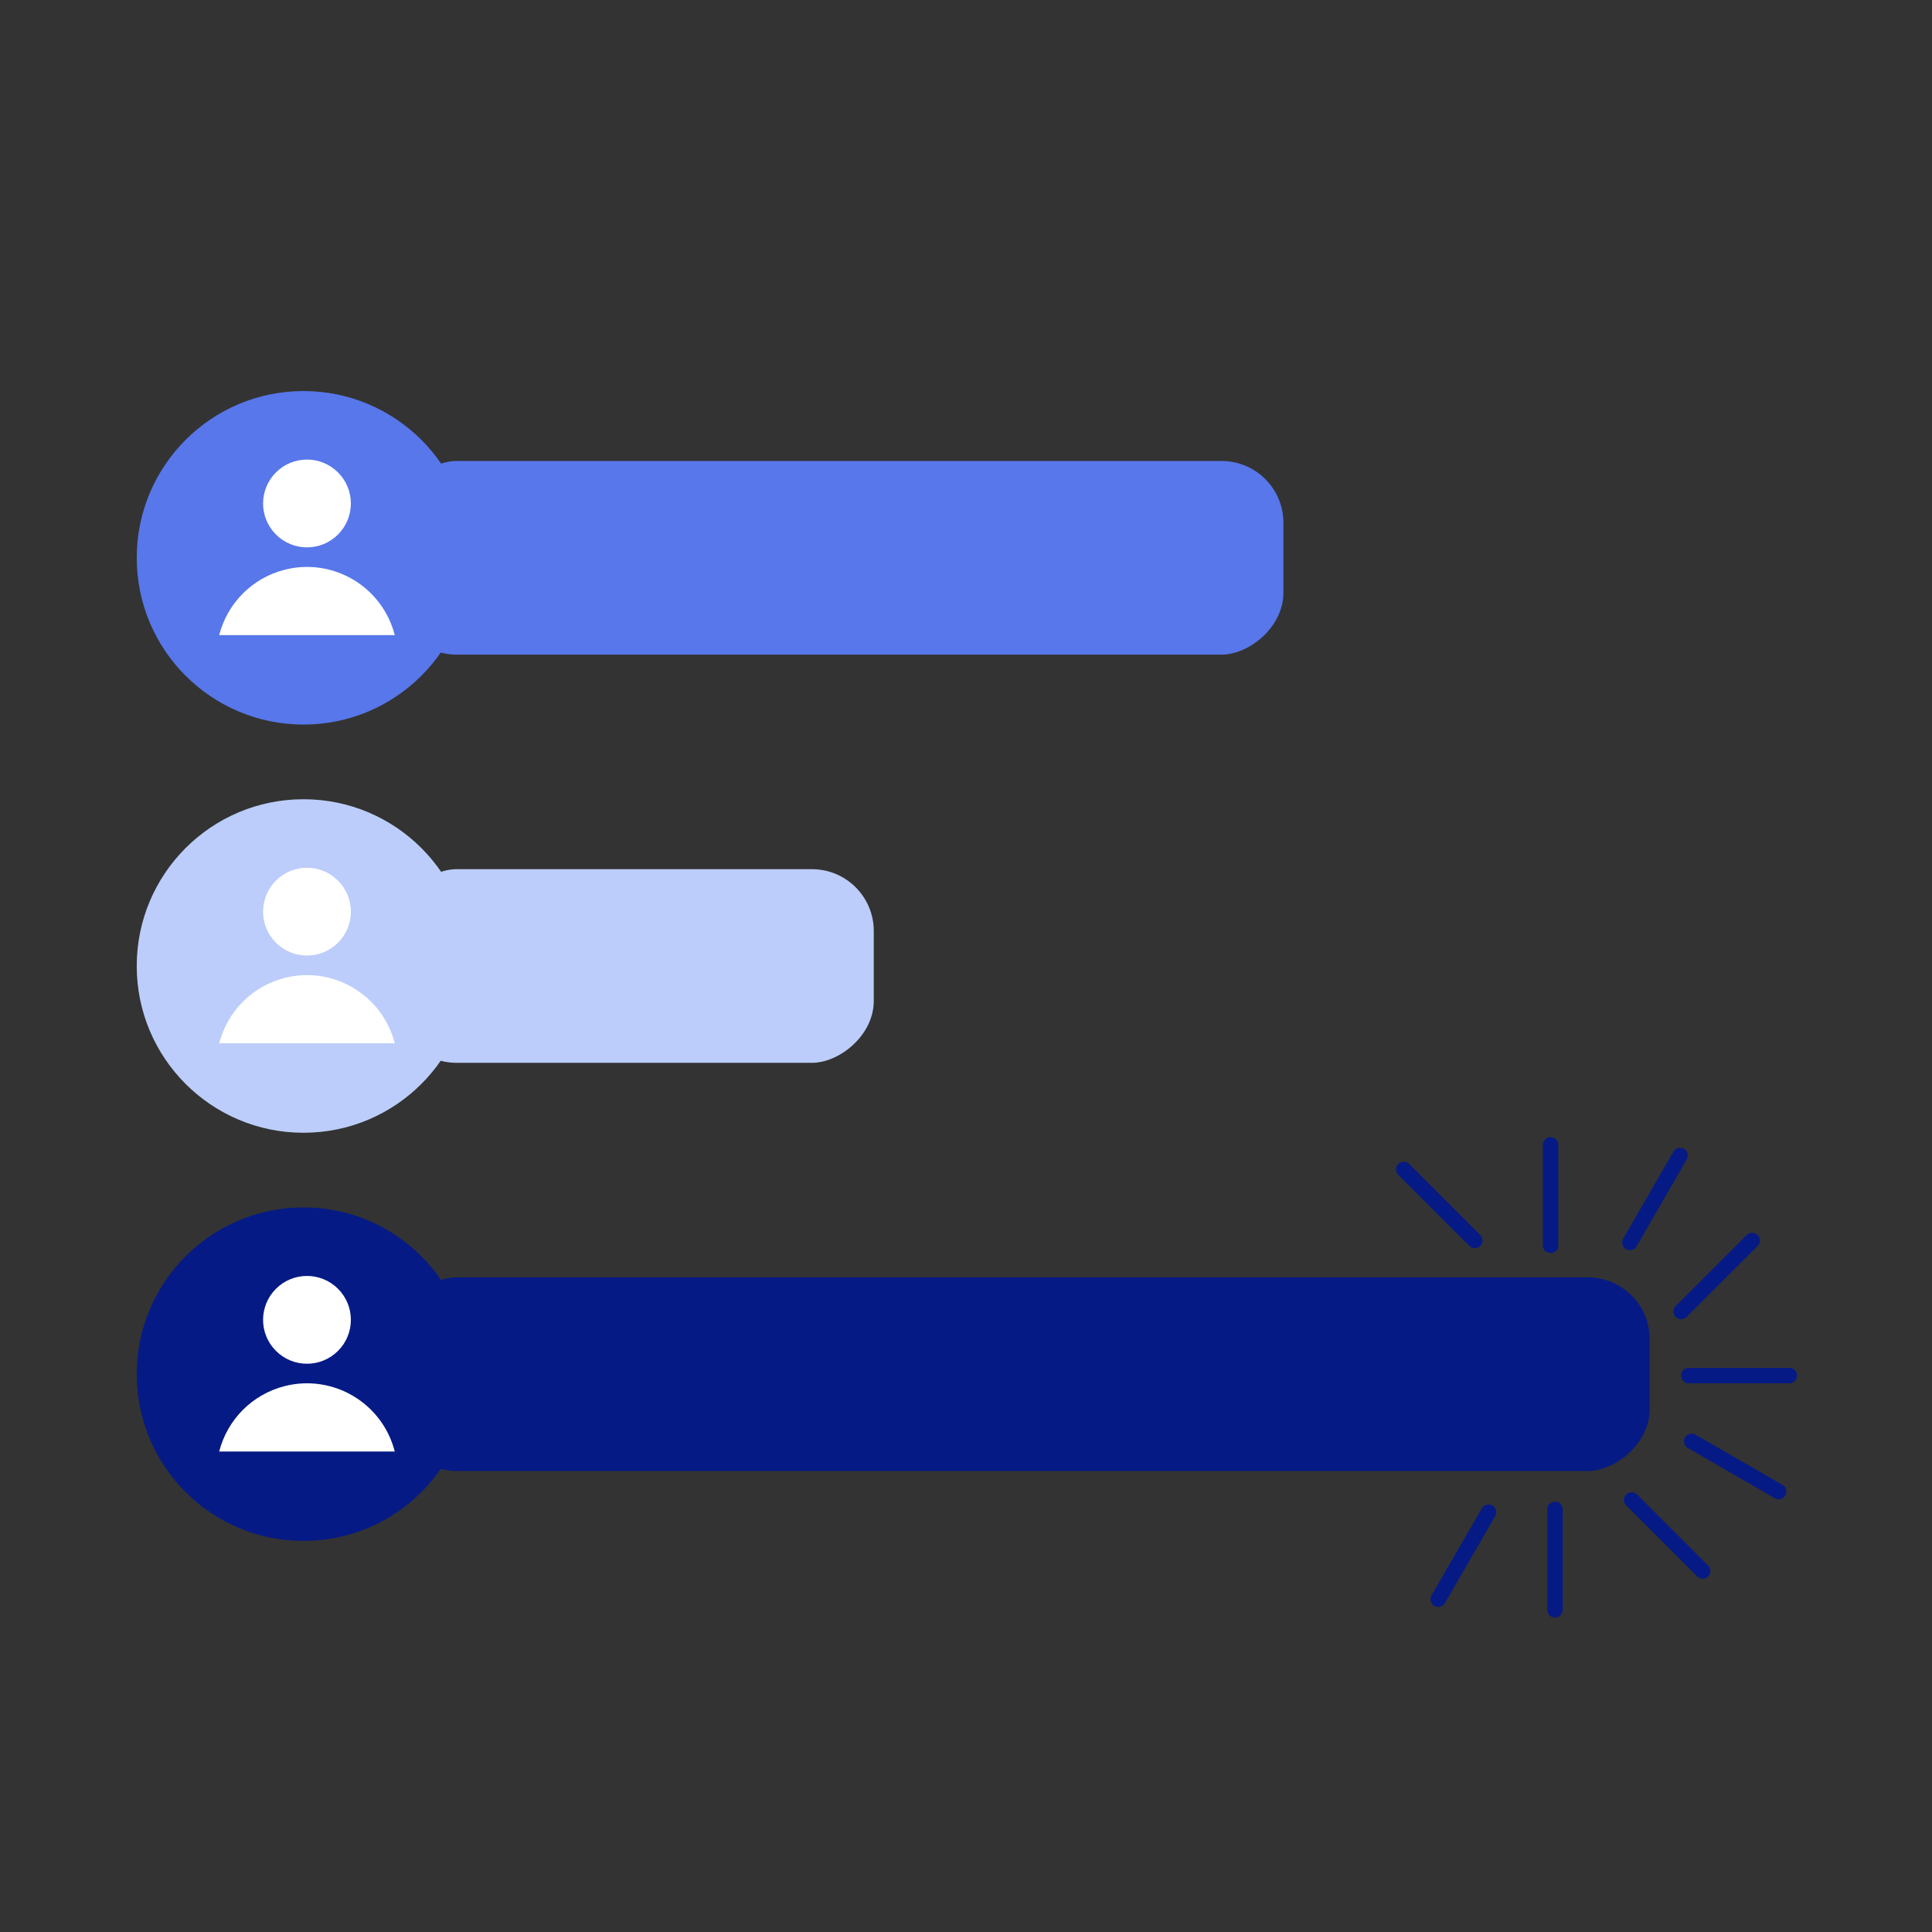 <svg width="500" height="500" viewBox="0 0 500 500" fill="none" xmlns="http://www.w3.org/2000/svg">
<rect x="0" y="0" width="500" height="500" fill="#333333" stroke="none"/>
<rect x="332.148" y="119.303" width="50.116" height="229.982" rx="16" transform="rotate(90 332.148 119.303)" fill="#5777EA"/>
<circle cx="78.544" cy="144.361" r="43.158" fill="#5777EA"/>
<path d="M87.479 122.264C91.915 126.7 91.915 133.893 87.479 138.33C83.042 142.766 75.849 142.766 71.413 138.33C66.976 133.893 66.976 126.7 71.413 122.264C75.849 117.827 83.042 117.827 87.479 122.264Z" fill="white"/>
<path d="M102.166 164.378C98.966 151.83 86.2 144.251 73.652 147.451C65.337 149.571 58.845 156.063 56.725 164.378H102.166Z" fill="white"/>
<rect x="226.13" y="224.942" width="50.116" height="123.964" rx="16" transform="rotate(90 226.13 224.942)" fill="#BCCDFB"/>
<circle cx="78.544" cy="250" r="43.158" fill="#BCCDFB"/>
<path d="M87.479 227.903C91.915 232.339 91.915 239.532 87.479 243.969C83.042 248.405 75.849 248.405 71.413 243.969C66.976 239.532 66.976 232.339 71.413 227.903C75.849 223.466 83.042 223.466 87.479 227.903Z" fill="white"/>
<path d="M102.166 270.017C98.966 257.469 86.2 249.89 73.652 253.09C65.337 255.21 58.845 261.703 56.725 270.017H102.166Z" fill="white"/>
<rect x="426.94" y="330.581" width="50.116" height="324.775" rx="16" transform="rotate(90 426.94 330.581)" fill="#061A85"/>
<circle cx="78.544" cy="355.639" r="43.158" fill="#061A85"/>
<path d="M87.479 333.541C91.915 337.978 91.915 345.171 87.479 349.607C83.042 354.044 75.849 354.044 71.413 349.607C66.976 345.171 66.976 337.978 71.413 333.541C75.849 329.105 83.042 329.105 87.479 333.541Z" fill="white"/>
<path d="M102.166 375.656C98.966 363.107 86.2 355.529 73.652 358.729C65.337 360.849 58.845 367.341 56.725 375.656H102.166Z" fill="white"/>
<line x1="381.667" y1="321.031" x2="363.282" y2="302.646" stroke="#061A85" stroke-width="4" stroke-linecap="round" stroke-linejoin="round"/>
<line x1="401.29" y1="322.284" x2="401.29" y2="296.284" stroke="#061A85" stroke-width="4" stroke-linecap="round" stroke-linejoin="round"/>
<line x1="421.815" y1="321.552" x2="434.815" y2="299.035" stroke="#061A85" stroke-width="4" stroke-linecap="round" stroke-linejoin="round"/>
<line x1="422.269" y1="388.19" x2="440.654" y2="406.575" stroke="#061A85" stroke-width="4" stroke-linecap="round" stroke-linejoin="round"/>
<line x1="402.43" y1="390.619" x2="402.43" y2="416.619" stroke="#061A85" stroke-width="4" stroke-linecap="round" stroke-linejoin="round"/>
<line x1="385.228" y1="391.351" x2="372.228" y2="413.868" stroke="#061A85" stroke-width="4" stroke-linecap="round" stroke-linejoin="round"/>
<line x1="435.071" y1="339.416" x2="453.456" y2="321.031" stroke="#061A85" stroke-width="4" stroke-linecap="round" stroke-linejoin="round"/>
<line x1="437.071" y1="355.996" x2="463.071" y2="355.996" stroke="#061A85" stroke-width="4" stroke-linecap="round" stroke-linejoin="round"/>
<line x1="437.803" y1="373.016" x2="460.32" y2="386.016" stroke="#061A85" stroke-width="4" stroke-linecap="round" stroke-linejoin="round"/>
</svg>
